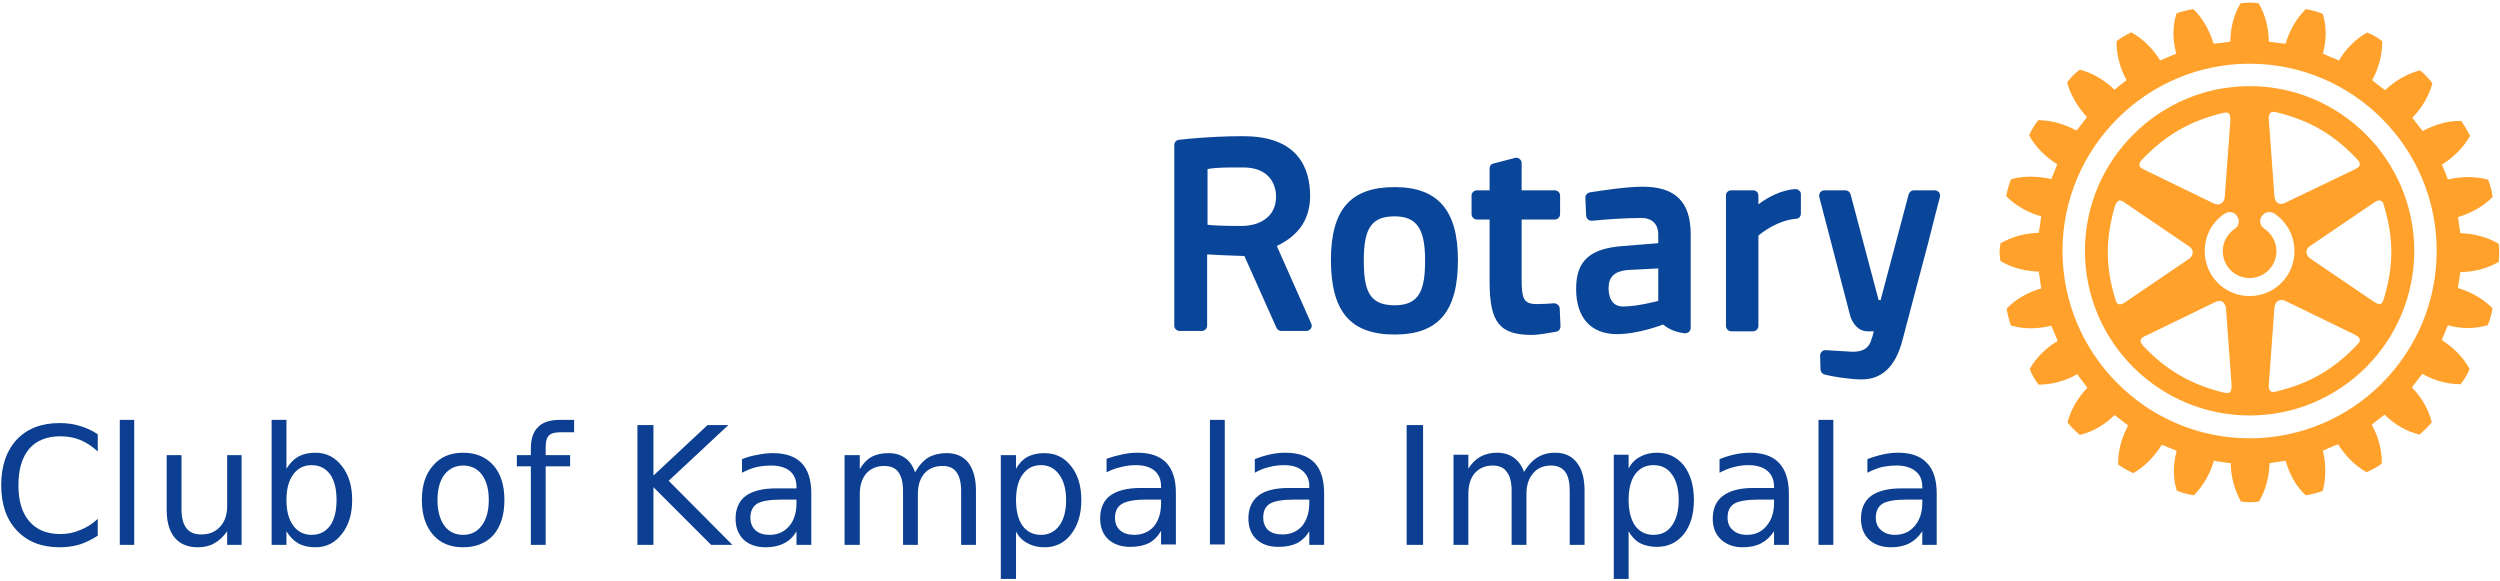 <svg xmlns="http://www.w3.org/2000/svg" viewBox="0 0 624 145" width="624" height="145"><style>.a{fill:#0c3e91}.b{fill:#094598}.c{fill:#ffa12b}</style><path class="a" d="m24.4 108.4v4.3q-2-1.9-4.4-2.9-2.3-0.9-4.9-0.9-5.1 0-7.8 3.1-2.7 3.2-2.7 9.1 0 5.9 2.7 9 2.7 3.2 7.8 3.2 2.6 0 4.9-1 2.4-0.9 4.4-2.8v4.2q-2.1 1.4-4.5 2.2-2.4 0.7-5 0.7-6.8 0-10.7-4.2-3.9-4.1-3.9-11.3 0-7.2 3.9-11.4 3.9-4.1 10.7-4.1 2.7 0 5 0.7 2.4 0.7 4.5 2.1zm5.5 27.6v-31.2h3.6v31.2zm11.7-8.8v-13.6h3.7v13.4q0 3.2 1.2 4.8 1.2 1.6 3.7 1.6 3 0 4.7-1.9 1.8-1.9 1.8-5.2v-12.7h3.6v22.4h-3.6v-3.4q-1.4 2-3.2 3-1.7 1-4.1 1-3.8 0-5.8-2.4-2-2.4-2-7zm9.2-14.2zm33.2 11.8q0-4.1-1.6-6.4-1.7-2.3-4.6-2.3-2.9 0-4.6 2.3-1.7 2.3-1.7 6.4 0 4.1 1.7 6.4 1.7 2.3 4.6 2.3 2.9 0 4.6-2.3 1.6-2.3 1.6-6.4zm-12.5-20v12.2q1.2-2 2.9-3 1.8-1 4.3-1 4.1 0 6.6 3.3 2.6 3.2 2.6 8.5 0 5.3-2.6 8.5-2.5 3.3-6.6 3.3-2.5 0-4.3-1-1.7-1-2.9-3v3.4h-3.7v-31.2zm44.1 11.4q-2.9 0-4.7 2.3-1.7 2.3-1.7 6.3 0 4 1.7 6.4 1.7 2.3 4.7 2.3 3 0 4.7-2.4 1.7-2.3 1.7-6.3 0-4-1.7-6.3-1.7-2.3-4.7-2.3zm0-3.2q4.8 0 7.6 3.2 2.7 3.1 2.7 8.6 0 5.5-2.7 8.7-2.8 3.1-7.6 3.1-4.8 0-7.5-3.1-2.8-3.2-2.8-8.7 0-5.5 2.8-8.6 2.7-3.2 7.5-3.2zm24.2-8.2h3.5v3.1h-3.5q-2 0-2.8 0.8-0.8 0.8-0.8 2.9v2h6.1v2.8h-6.1v19.6h-3.7v-19.6h-3.5v-2.8h3.5v-1.6q0-3.7 1.8-5.4 1.7-1.8 5.5-1.8zm19.3 31.2v-29.9h4v12.6l13.5-12.6h5.2l-14.9 13.9 15.9 16h-5.3l-14.4-14.4v14.4zm39.7-11.3h-3.6q-4.5 0-6.2 1-1.7 1.1-1.7 3.5 0 2 1.3 3.2 1.3 1.1 3.5 1.1 3 0 4.9-2.2 1.8-2.1 1.8-5.8zm3.7-1.5v12.8h-3.7v-3.4q-1.2 2.1-3.1 3-1.9 1-4.6 1-3.4 0-5.5-1.9-2-2-2-5.2 0-3.8 2.5-5.7 2.6-1.9 7.6-1.9h5.1v-0.4q0-2.5-1.6-3.9-1.7-1.4-4.7-1.4-1.9 0-3.8 0.4-1.8 0.5-3.5 1.4v-3.4q2-0.8 4-1.1 1.9-0.4 3.7-0.4 4.8 0 7.2 2.5 2.4 2.5 2.4 7.6zm25.9-5.3q1.4-2.5 3.3-3.7 2-1.1 4.6-1.1 3.5 0 5.4 2.4 1.9 2.5 1.9 7v13.5h-3.7v-13.4q0-3.2-1.2-4.8-1.1-1.5-3.4-1.5-2.9 0-4.6 1.9-1.6 1.9-1.6 5.1v12.7h-3.7v-13.4q0-3.2-1.2-4.8-1.1-1.5-3.5-1.5-2.8 0-4.5 1.9-1.6 1.9-1.6 5.1v12.7h-3.8v-22.4h3.8v3.5q1.2-2.1 3-3.1 1.7-0.9 4.2-0.9 2.4 0 4.1 1.2 1.7 1.2 2.5 3.6zm25.2 14.8v11.8h-3.8v-30.9h3.8v3.4q1.1-2 2.9-3 1.8-0.9 4.2-0.9 4.1 0 6.6 3.2 2.6 3.2 2.6 8.5 0 5.3-2.6 8.6-2.5 3.2-6.6 3.2-2.4 0-4.2-1-1.8-0.9-2.9-2.9zm12.5-7.9q0-4-1.7-6.3-1.7-2.4-4.6-2.4-2.9 0-4.6 2.4-1.6 2.3-1.6 6.3 0 4.1 1.6 6.4 1.7 2.3 4.6 2.3 2.9 0 4.6-2.3 1.7-2.3 1.7-6.4zm23.7-0.1h-3.6q-4.5 0-6.2 1.1-1.7 1-1.7 3.5 0 1.9 1.3 3.1 1.3 1.1 3.5 1.1 3 0 4.9-2.1 1.8-2.2 1.8-5.8zm3.7-1.6v12.8h-3.7v-3.4q-1.2 2.1-3.1 3.1-1.9 0.9-4.6 0.9-3.4 0-5.5-1.9-2-1.9-2-5.2 0-3.8 2.5-5.7 2.6-1.9 7.6-1.9h5.1v-0.4q0-2.5-1.6-3.9-1.7-1.4-4.7-1.4-1.9 0-3.8 0.5-1.8 0.4-3.5 1.3v-3.4q2-0.7 4-1.1 1.9-0.4 3.7-0.4 4.8 0 7.2 2.5 2.4 2.5 2.4 7.6zm8.5 12.8v-31.1h3.7v31.1zm24.8-11.2h-3.6q-4.5 0-6.2 1-1.7 1-1.7 3.5 0 1.9 1.2 3.1 1.3 1.1 3.6 1.1 3 0 4.9-2.1 1.8-2.2 1.8-5.8zm3.7-1.5v12.8h-3.7v-3.4q-1.2 2-3.1 3-1.9 0.9-4.6 0.9-3.5 0-5.5-1.9-2-1.9-2-5.2 0-3.7 2.5-5.7 2.5-1.9 7.6-1.9h5.1v-0.4q0-2.5-1.7-3.9-1.6-1.4-4.6-1.4-2 0-3.8 0.5-1.8 0.4-3.5 1.4v-3.4q2-0.8 3.9-1.2 1.9-0.4 3.7-0.4 4.9 0 7.3 2.5 2.4 2.5 2.4 7.7zm20.6 12.8v-29.9h4.1v29.9zm29.3-18.2q1.4-2.4 3.3-3.6 1.9-1.2 4.5-1.2 3.5 0 5.4 2.5 1.9 2.4 1.9 6.9v13.6h-3.7v-13.5q0-3.2-1.1-4.7-1.2-1.6-3.5-1.6-2.9 0-4.5 1.9-1.7 1.9-1.7 5.2v12.7h-3.7v-13.5q0-3.2-1.2-4.7-1.1-1.6-3.5-1.6-2.8 0-4.5 1.9-1.6 1.9-1.6 5.2v12.7h-3.7v-22.5h3.7v3.5q1.2-2 3-3 1.8-1 4.2-1 2.4 0 4.1 1.2 1.8 1.3 2.6 3.6zm26.1 14.8v11.9h-3.7v-31h3.7v3.4q1.1-2 2.9-2.9 1.8-1 4.2-1 4.1 0 6.7 3.2 2.5 3.3 2.5 8.6 0 5.3-2.5 8.5-2.6 3.2-6.7 3.2-2.4 0-4.2-0.9-1.8-1-2.9-3zm12.5-7.8q0-4.1-1.7-6.4-1.6-2.3-4.6-2.3-2.9 0-4.6 2.3-1.6 2.3-1.6 6.4 0 4 1.6 6.4 1.7 2.3 4.6 2.3 3 0 4.6-2.3 1.7-2.4 1.7-6.4zm23.8-0.1h-3.7q-4.5 0-6.2 1-1.7 1-1.7 3.5 0 2 1.3 3.1 1.3 1.2 3.5 1.2 3.1 0 4.9-2.2 1.9-2.2 1.9-5.8zm3.7-1.5v12.8h-3.7v-3.4q-1.3 2-3.2 3-1.9 1-4.6 1-3.4 0-5.5-2-2-1.9-2-5.1 0-3.8 2.5-5.7 2.6-2 7.6-2h5.2v-0.3q0-2.6-1.7-4-1.7-1.4-4.7-1.4-1.9 0-3.7 0.5-1.9 0.5-3.5 1.4v-3.4q2-0.8 3.9-1.2 1.9-0.4 3.7-0.4 4.8 0 7.2 2.5 2.5 2.6 2.5 7.7zm7.4 12.8v-31.2h3.7v31.2zm25.9-11.3h-3.7q-4.5 0-6.2 1-1.7 1.1-1.7 3.5 0 2 1.3 3.1 1.3 1.2 3.5 1.2 3 0 4.9-2.2 1.9-2.2 1.9-5.8zm3.6-1.5v12.8h-3.6v-3.4q-1.3 2-3.2 3-1.9 1-4.6 1-3.4 0-5.5-1.9-2-2-2-5.2 0-3.8 2.5-5.7 2.6-1.9 7.6-1.9h5.2v-0.4q0-2.6-1.7-3.9-1.7-1.4-4.7-1.4-1.9 0-3.8 0.4-1.8 0.5-3.5 1.4v-3.4q2.1-0.8 4-1.2 1.9-0.4 3.7-0.4 4.8 0 7.2 2.6 2.4 2.5 2.4 7.6z"></path><path class="b" d="m448.1 47.2c-3.6 0.2-7.1 2.2-9.2 3.8v-2.2c0-0.8-0.6-1.3-1.4-1.3h-5.3c-0.8 0-1.4 0.5-1.4 1.3v32.5c0 0.8 0.6 1.4 1.4 1.4h5.3c0.8 0 1.4-0.6 1.4-1.4v-22.5c1.2-1 4.9-3.8 9.4-4.2 0.7 0 1.2-0.6 1.2-1.3v-4.8c0-0.4-0.1-0.7-0.4-0.9-0.3-0.3-0.6-0.4-1-0.4zm-26.1 11.3v23.4c0 0.4-0.2 0.7-0.5 1-0.3 0.2-0.7 0.3-1 0.3-2.8-0.4-4.1-1.2-5.4-2.2 0 0-6.1 2.4-11.5 2.4-6.5 0-10.2-4.1-10.2-11.3 0-7 3.4-10.1 11.8-10.7l8.7-0.7v-2.1c0-2.7-1.5-4.2-4.3-4.2-3.9 0-9.3 0.4-12.2 0.7-0.4 0-0.8-0.1-1-0.3-0.3-0.3-0.5-0.6-0.5-1l-0.2-4.5c0-0.6 0.5-1.2 1.2-1.3 2.6-0.4 9-1.4 13.1-1.4 8.2 0 12 3.8 12 11.9zm-15.8 8.9c-3.2 0.3-4.7 1.7-4.7 4.5 0 1.7 0.5 4.6 3.6 4.6 3.7 0 8.8-1.4 8.8-1.4v-8.1zm-78.9 13.4c0.2 0.4 0.1 0.9-0.1 1.2-0.3 0.4-0.7 0.6-1.1 0.6h-6.3c-0.5 0-1-0.3-1.2-0.8l-8-17.9c-4-0.1-7.4-0.3-9.3-0.4v17.8c0 0.7-0.6 1.3-1.3 1.3h-5.6c-0.7 0-1.3-0.6-1.3-1.3v-45.1c0-0.7 0.5-1.2 1.1-1.3 7.2-0.8 12.9-0.9 15.1-0.9q1.1 0 1.1 0c13.7 0 16.6 8.1 16.6 14.9 0 5.7-2.7 9.8-8.3 12.5zm-16.9-39h-2.9c-3.3 0-5.2 0.2-6.1 0.4v13.9c1.5 0.2 4.5 0.3 8.6 0.3 5.3-0.1 8.5-2.9 8.5-7.3 0-3.5-2.1-7.3-8.1-7.3zm173.6 6.2c-0.3-0.3-0.7-0.5-1.1-0.5h-5.2c-0.6 0-1.1 0.4-1.3 1l-7 26.4h-0.5l-7-26.4c-0.2-0.6-0.7-1-1.3-1h-5.2c-0.4 0-0.8 0.2-1.1 0.5-0.2 0.4-0.3 0.8-0.2 1.2l7.7 29.6c0.4 1.4 1.7 3.9 4.4 3.9h1.5c-0.1 0.5-0.3 1-0.4 1.5l-0.1 0.2c-0.4 1.4-1 3.4-4.8 3.4l-6.7-0.4c-0.4 0-0.8 0.1-1 0.4-0.3 0.3-0.4 0.6-0.4 1l0.1 3.5c0.1 0.6 0.5 1.1 1.1 1.2 1.9 0.5 5.7 1.1 8.8 1.2q0.2 0 0.4 0c5 0 8.4-3.2 10.1-9.6 2-7.5 4.5-17.2 6.4-24.2 0.8-3.2 1.5-5.9 2-7.9l1-3.8c0.1-0.4 0-0.8-0.2-1.2zm-120.1 16.9c0 12.9-4.9 18.6-15.8 18.6-11 0-15.9-5.7-15.9-18.6 0-12.6 4.9-18.2 15.9-18.2 10.8 0 15.8 5.8 15.8 18.2zm-8.2 0c0-7.8-2.1-10.9-7.6-10.9-5.7 0-7.7 2.9-7.7 10.9 0 7.4 1.2 11.3 7.7 11.3 6.4 0 7.6-4.1 7.6-11.3zm33.6 12.1l0.2 4.4c0 0.7-0.4 1.3-1.1 1.4-1.8 0.3-4.4 0.8-6 0.8-8.1 0-10.6-3.1-10.6-13.3v-15.5h-3.1c-0.8 0-1.4-0.6-1.4-1.4v-4.6c0-0.7 0.6-1.3 1.4-1.3h3.1v-5.4c0-0.7 0.4-1.2 1-1.3l5.4-1.4c0.4-0.1 0.8 0 1.1 0.3 0.3 0.2 0.5 0.6 0.5 1v6.8h8.2c0.8 0 1.4 0.6 1.4 1.3v4.6c0 0.8-0.6 1.4-1.4 1.4h-8.2v14.4c0 4.9 0.2 6.7 3.7 6.7 1.3 0 3.3-0.1 4.4-0.2 0.7 0 1.4 0.6 1.4 1.3z"></path><path class="c" d="m623.7 61.1v-0.2l-0.1-0.1c-2.7-1.6-6.1-2.5-9.5-2.6-0.1-0.4-0.5-3.6-0.6-4 3.3-1 6.4-2.7 8.6-5l0.1-0.1-0.1-0.2c-0.1-1.2-0.6-2.8-1-3.9l-0.1-0.1-0.1-0.1c-3-0.8-6.6-0.8-9.9 0-0.1-0.4-1.3-3.3-1.5-3.7 2.9-1.8 5.4-4.3 6.9-7l0.1-0.1v-0.2c-0.5-1-1.4-2.5-2.1-3.5l-0.1-0.1h-0.1c-3.1-0.1-6.5 0.9-9.5 2.5-0.3-0.4-2.3-2.9-2.6-3.3 2.4-2.4 4.2-5.5 5-8.5v-0.2l-0.1-0.1c-0.7-0.9-1.9-2.2-2.8-2.9l-0.2-0.1h-0.1c-3.1 0.8-6.1 2.6-8.6 4.9-0.3-0.2-2.9-2.2-3.2-2.5 1.6-2.9 2.5-6.2 2.5-9.3 0-0.1 0-0.4 0-0.4l-0.1-0.1c-1-0.8-2.4-1.6-3.5-2l-0.2-0.1-0.1 0.1c-2.7 1.5-5.2 4-6.9 6.9-0.5-0.2-3.6-1.5-4-1.7 0.4-1.6 0.7-3.3 0.7-4.9 0-1.7-0.2-3.4-0.7-4.9v-0.1l-0.2-0.1c-1-0.4-2.7-0.9-3.9-1.1h-0.2l-0.1 0.1c-2.2 2.2-4 5.3-4.9 8.5-0.5 0-3.7-0.4-4.2-0.5 0-3.4-0.9-6.8-2.5-9.5l-0.1-0.1h-0.2c-1.1-0.2-2.9-0.2-4 0h-0.2l-0.1 0.1c-1.6 2.7-2.5 6.1-2.5 9.5-0.5 0.1-3.7 0.5-4.2 0.5-0.9-3.2-2.7-6.3-4.9-8.5l-0.2-0.1h-0.1c-1.2 0.2-2.9 0.6-3.9 1l-0.2 0.1v0.2c-0.5 1.5-0.7 3.2-0.7 4.9 0 1.6 0.3 3.3 0.7 4.9-0.5 0.2-3.6 1.5-4 1.7-1.8-2.9-4.3-5.4-7-6.9l-0.1-0.1h-0.2c-1 0.5-2.5 1.3-3.5 2.1l-0.1 0.1v0.4c0 3 0.9 6.4 2.5 9.3-0.3 0.2-2.7 2.1-3 2.4-2.5-2.4-5.5-4.2-8.6-5h-0.1l-0.1 0.1c-1 0.7-2.2 1.9-2.9 2.9l-0.1 0.1v0.2c0.8 3 2.6 6 4.9 8.5-0.2 0.4-2.3 3-2.6 3.4-2.9-1.6-6.3-2.6-9.5-2.6h-0.1l-0.1 0.2c-0.7 0.9-1.6 2.4-2.1 3.5v0.1l0.1 0.2c1.5 2.7 4 5.2 6.9 7-0.1 0.4-1.3 3.3-1.5 3.7-3.4-0.8-6.9-0.8-9.9 0l-0.1 0.1-0.1 0.1c-0.4 1-0.9 2.7-1.1 3.9v0.2l0.1 0.1c2.2 2.2 5.3 4 8.6 4.9-0.1 0.5-0.5 3.7-0.6 4.1-3.4 0.1-6.8 1-9.5 2.6h-0.1v0.2c-0.1 0.6-0.2 1.3-0.2 2 0 0.8 0.1 1.5 0.2 2.1v0.1l0.1 0.1c2.7 1.6 6.1 2.5 9.5 2.6 0.1 0.4 0.5 3.7 0.6 4.2-3.3 0.9-6.4 2.7-8.5 4.9l-0.1 0.2v0.1c0.2 1.2 0.6 2.9 1 3.9l0.1 0.2h0.2c3 0.9 6.5 0.8 9.8 0 0.2 0.4 1.5 3.4 1.6 3.8-2.9 1.7-5.4 4.2-6.9 6.9l-0.1 0.2 0.1 0.1c0.4 1.1 1.3 2.6 2 3.5l0.1 0.2h0.2c3.1 0 6.5-0.9 9.5-2.6 0.2 0.4 2.3 3 2.5 3.4-2.3 2.4-4.1 5.4-4.9 8.5v0.1l0.1 0.2c0.7 0.9 1.9 2.1 2.8 2.8l0.1 0.2 0.2-0.1c3-0.7 6.1-2.5 8.5-4.9 0.4 0.3 3 2.3 3.4 2.6-1.6 2.9-2.5 6.3-2.5 9.3v0.4l0.1 0.1c0.9 0.7 2.4 1.5 3.5 2l0.1 0.1 0.2-0.1c2.7-1.5 5.2-4.1 7-7 0.4 0.2 3.2 1.3 3.7 1.5-0.4 1.6-0.7 3.3-0.7 4.9 0 1.7 0.2 3.4 0.7 4.9v0.2h0.2c1 0.5 2.7 0.9 3.9 1.1h0.2l0.1-0.1c2.2-2.2 4-5.3 4.9-8.5 0.4 0.1 3.7 0.6 4.2 0.6 0 3.4 1 6.8 2.5 9.5l0.1 0.1h0.2c1.2 0.2 2.9 0.2 4 0h0.2l0.1-0.1c1.6-2.7 2.5-6.1 2.6-9.5 0.4-0.1 3.5-0.5 4-0.6 0.9 3.3 2.6 6.4 4.9 8.5l0.1 0.1h0.2c1.2-0.2 2.8-0.6 3.9-1l0.1-0.1 0.1-0.1c0.4-1.6 0.6-3.2 0.6-4.9 0-1.7-0.2-3.4-0.6-5 0.4-0.2 3.4-1.5 3.8-1.6 1.8 2.9 4.3 5.4 7 6.9l0.1 0.1 0.1-0.1c1.1-0.4 2.6-1.3 3.6-2l0.1-0.1c0 0 0-0.4 0-0.5 0-2.9-0.9-6.3-2.5-9.2 0.3-0.3 2.8-2.2 3.2-2.5 2.4 2.4 5.5 4.2 8.5 4.9l0.2 0.1 0.1-0.1c0.9-0.8 2.2-2 2.9-2.9l0.1-0.1-0.1-0.2c-0.7-3-2.5-6.1-4.9-8.5 0.3-0.4 2.3-3 2.6-3.4 2.9 1.7 6.4 2.6 9.5 2.6h0.1l0.1-0.2c0.8-0.9 1.6-2.4 2.1-3.5v-0.1l-0.1-0.2c-1.4-2.6-3.9-5.2-6.8-7 0.1-0.4 1.3-3.3 1.5-3.7 3.3 0.9 6.8 0.9 9.8 0h0.2v-0.2c0.5-1 0.9-2.7 1.1-3.9v-0.1l-0.1-0.2c-2.2-2.2-5.3-4-8.5-4.9 0.1-0.4 0.5-3.5 0.6-4 3.4 0 6.8-0.9 9.5-2.5l0.1-0.1v-0.2c0.1-0.6 0.1-1.3 0.1-2 0-0.8 0-1.5-0.1-2zm-62.2 48.3c-25.7 0-46.7-21-46.7-46.8 0-25.7 21-46.7 46.7-46.7 25.8 0 46.7 21 46.7 46.7 0 25.8-20.9 46.8-46.7 46.8z"></path><path class="c" d="m561.5 21.5c-22.6 0-41.1 18.5-41.1 41.1 0 22.7 18.5 41.1 41.1 41.1 22.7 0 41.1-18.4 41.1-41.1 0-22.6-18.4-41.1-41.1-41.1zm26.9 64.5c-5.9 6.2-11.9 9.7-20.2 11.7q-1.1 0.3-1.5-0.1c-0.5-0.4-0.4-1.1-0.4-1.7l1.4-19.2c0.1-0.7 0.4-1.3 0.9-1.6 0.5-0.3 1.2-0.3 1.8 0l17.3 8.4q1.2 0.6 1.3 1.2c0.1 0.5-0.2 0.9-0.6 1.3zm-26.9-12.1c-6.2 0-11.2-5-11.2-11.2 0-3.8 1.8-7.3 5-9.4 1.1-0.7 2.5-0.4 3.1 0.7 0.7 1 0.5 2.4-0.6 3.1-1.9 1.3-3 3.4-3 5.6 0 3.7 3 6.7 6.7 6.7 3.7 0 6.7-3 6.7-6.7 0-2.2-1.1-4.3-3-5.6-1.1-0.7-1.4-2.1-0.7-3.1 0.7-1.1 2.1-1.4 3.2-0.7 3.1 2.1 5 5.6 5 9.4 0 6.2-5 11.2-11.2 11.2zm-4.9 24c-0.4 0.3-0.9 0.2-1.5 0.1-8.2-2-14.3-5.5-20.2-11.7q-0.6-0.7-0.6-1.2 0-0.1 0-0.2c0.1-0.5 0.7-0.9 1.3-1.1l17.3-8.4c0.6-0.3 1.3-0.4 1.8-0.1 0.5 0.3 0.8 0.9 0.9 1.6l1.4 19.2c0 0.9-0.1 1.5-0.4 1.8zm-26.1-22.5c-0.8 0.5-1.3 0.7-1.7 0.5-0.5-0.1-0.7-0.7-0.8-1.2-2.5-8.1-2.5-15.1-0.1-23.3 0.3-0.8 0.6-1.1 0.9-1.3 0.6-0.2 1.2 0.2 1.7 0.6l15.9 10.8c0.6 0.4 0.9 0.9 0.9 1.5 0 0.6-0.3 1.2-0.9 1.6zm4.1-35.5c5.9-6.2 12-9.7 20.2-11.7 0.6-0.1 1.1-0.2 1.5 0.1 0.3 0.3 0.4 0.8 0.4 1.8l-1.4 19.1c-0.1 0.8-0.4 1.3-0.9 1.6-0.5 0.3-1.2 0.3-1.8 0l-17.3-8.4c-0.6-0.3-1.2-0.6-1.3-1.1q-0.1-0.6 0.6-1.4zm32.1-11.7c0.4-0.4 0.9-0.3 1.4-0.2 8.3 2 14.4 5.5 20.3 11.8q0.6 0.6 0.6 1.2 0 0 0 0.1c-0.1 0.6-0.7 0.9-1.3 1.2l-17.3 8.3c-0.7 0.4-1.3 0.4-1.8 0.1-0.5-0.3-0.8-0.9-0.9-1.6l-1.4-19.2c-0.1-0.9 0.1-1.5 0.4-1.7zm27.5 21.9c0.5 0.1 0.7 0.6 0.8 1.1 2.5 8.2 2.5 15.2 0 23.4-0.2 0.7-0.5 1.1-0.8 1.3-0.6 0.1-1.2-0.3-1.7-0.6l-15.9-10.8c-0.6-0.4-0.9-1-0.9-1.6 0-0.6 0.3-1.1 0.9-1.5l15.9-10.8q1.1-0.8 1.7-0.5z"></path></svg>